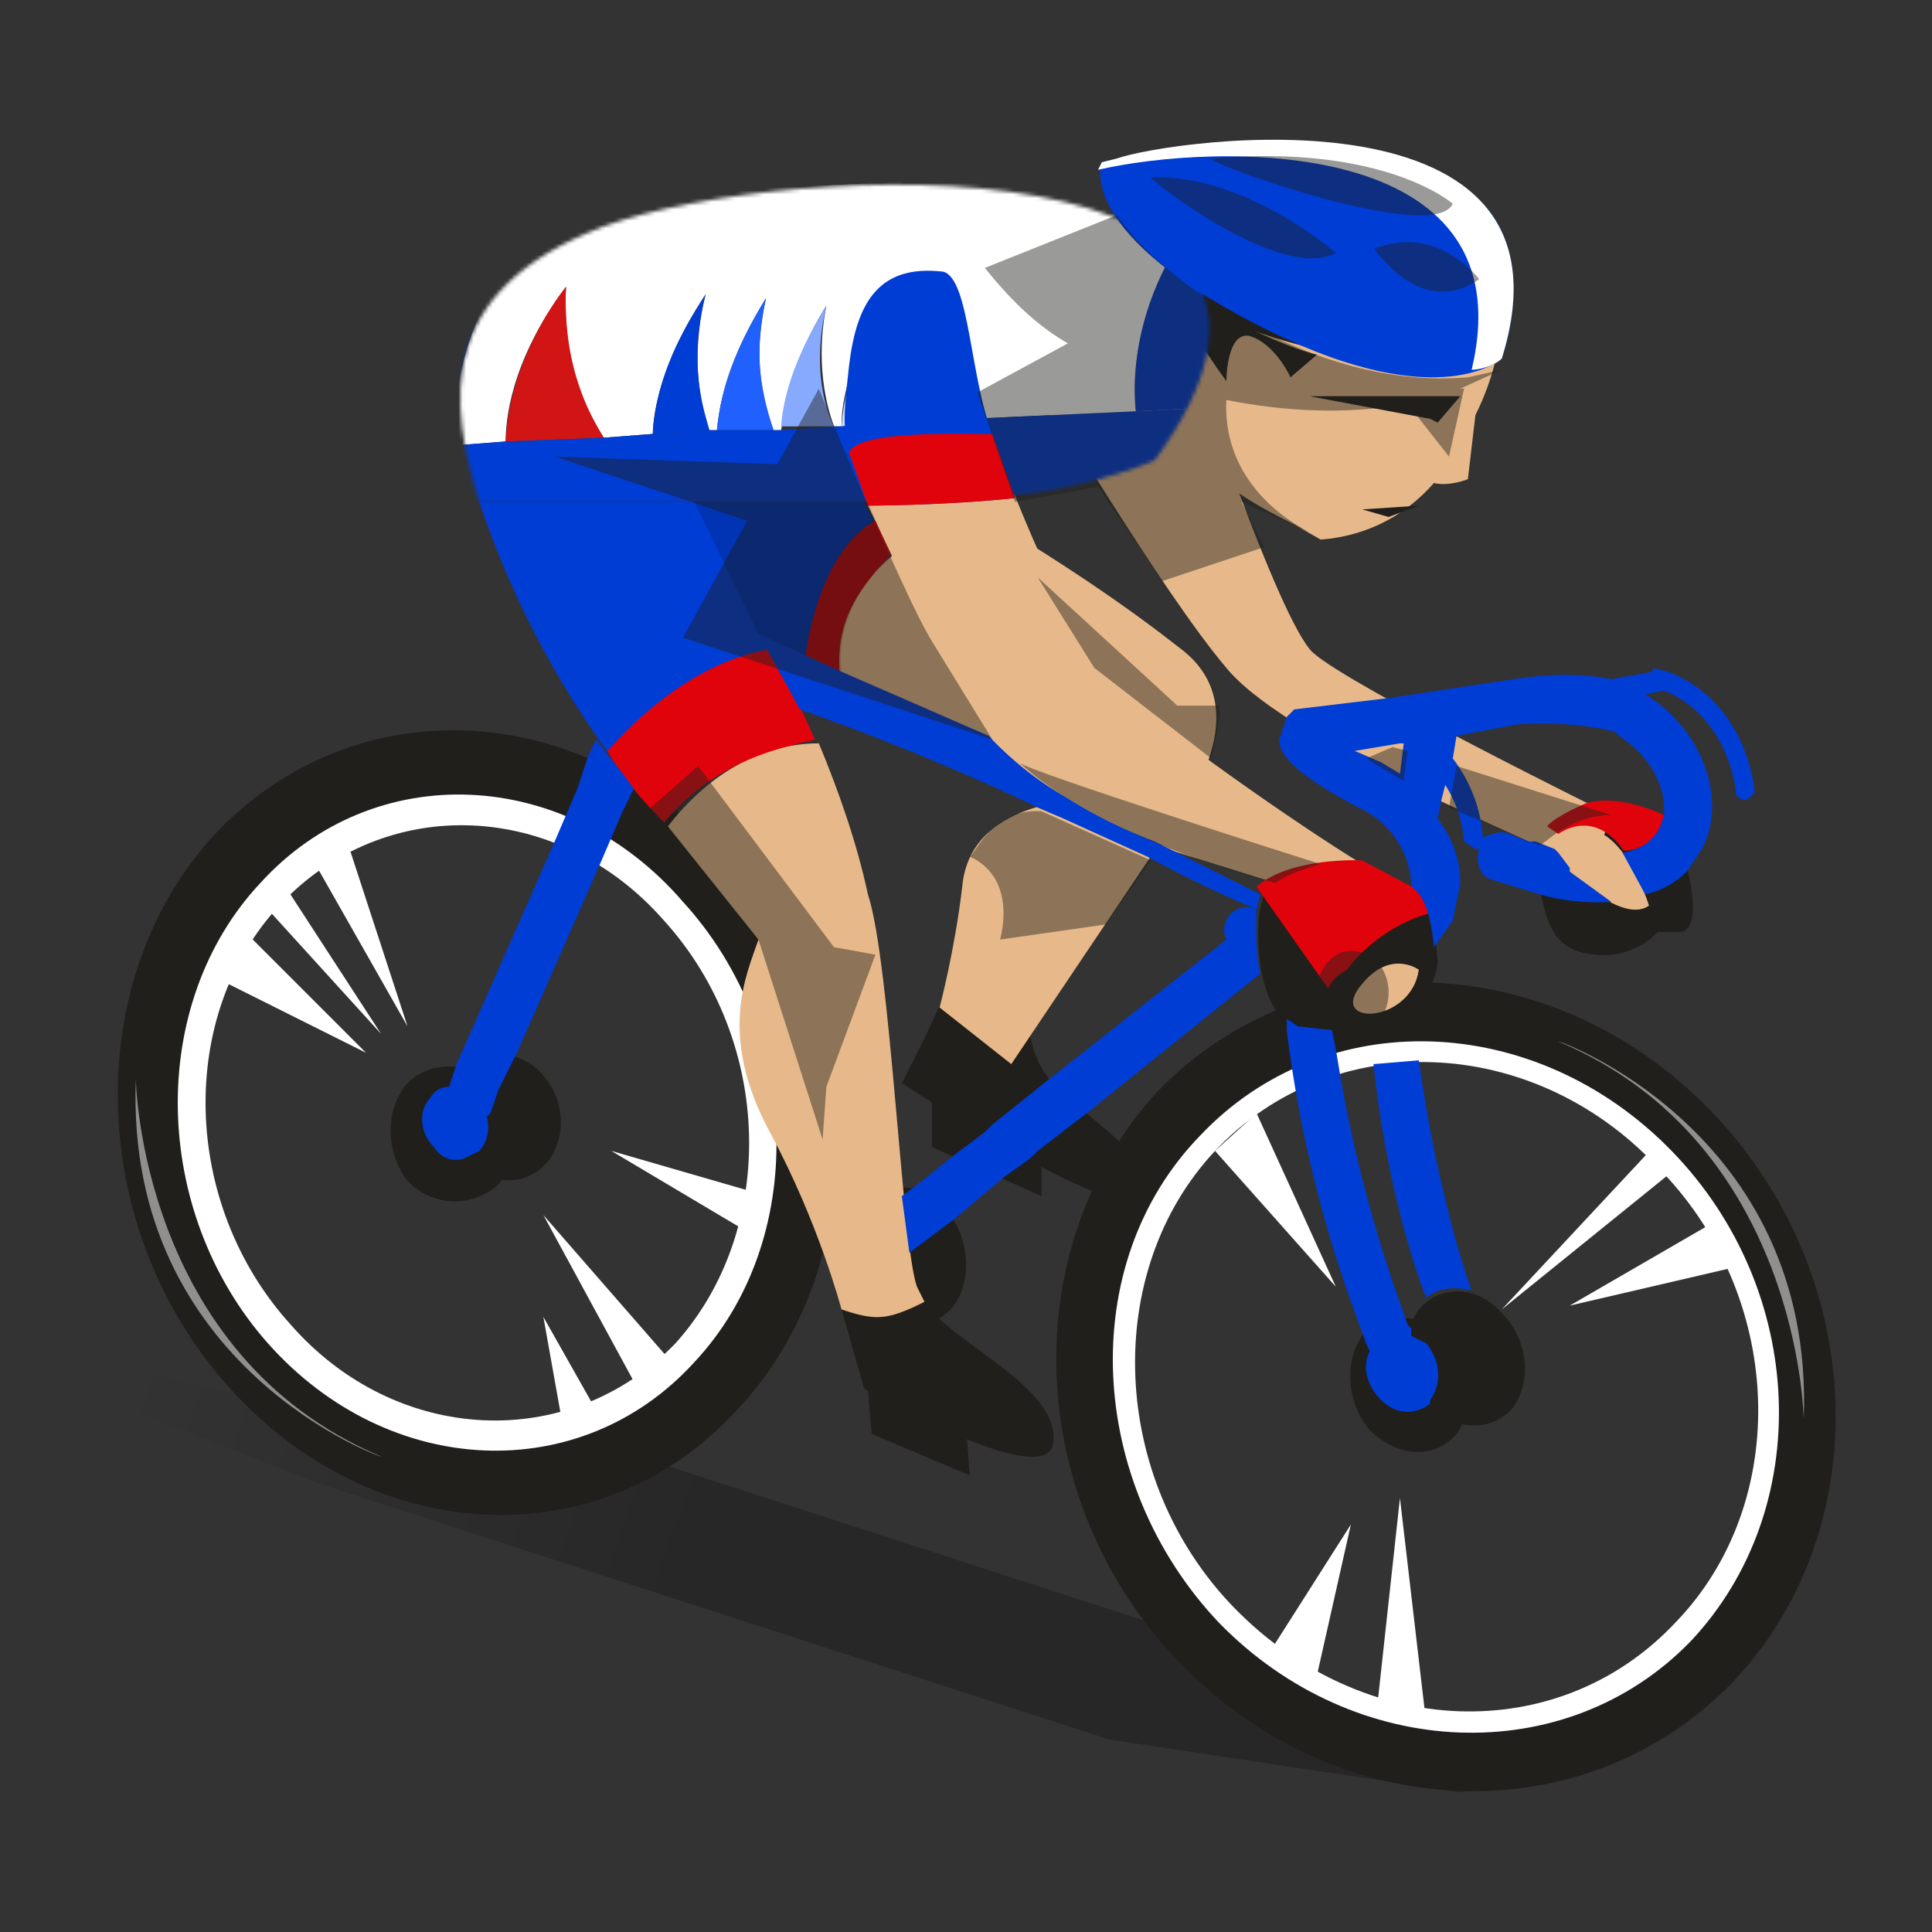 <svg xmlns="http://www.w3.org/2000/svg" xmlns:xlink="http://www.w3.org/1999/xlink" fill="none" viewBox="0 0 512 512" width="512" height="512"><rect x="0" y="0" width="512" height="512" fill="#333333" stroke="none"/><defs><linearGradient id="cycling_paint0_linear_158_11" x1="35.5" x2="189.53" y1="360" y2="413.4" gradientUnits="userSpaceOnUse"><stop stop-opacity="0"/><stop offset="1" stop-opacity="0.35"/></linearGradient></defs><g id="cycling_background"><path id="cycling_dropshadow" fill="url(#cycling_paint0_linear_158_11)" d="M0 353v7l84 33 210 68 93 14 35-7-262-85-104-15-56-15z" opacity="0.7"/><path id="cycling_Vector" fill="#211F1B" d="M445 247h-9c-16-3-45-22-18-31 7-2 17-3 23 1 5 4 12 30 4 30z"/><path id="cycling_Vector_2" fill="white" d="M67 362c-35-39-36-99-3-134s88-33 122 5c35 39 36 99 3 134s-88 33-122-5zm10-11c28 32 74 34 102 5 27-30 26-80-3-112-28-32-74-34-102-4-27 29-26 79 3 111z"/><path id="cycling_Vector_3" fill="white" d="M318 436c-40-40-42-104-6-142s98-36 137 5c39 40 41 104 5 142s-97 36-136-5zm9-10c34 35 86 37 117 4 31-32 29-87-5-121-33-35-86-37-117-4-30 32-28 87 5 121z"/><path id="cycling_Vector_4" fill="#211F1B" d="M440 239l2 2c-1 8-11 13-19 12-15-1-13-14-17-25"/><path id="cycling_Vector_5" fill="#211F1B" d="M231 380l26 11-1-13-26-10 1 12z"/><path id="cycling_Vector_6" fill="#211F1B" d="M247 304l29 13v-12l-29-13v12z"/><path id="cycling_Vector_7" fill="#211F1B" d="M273 258s-4 20 7 30c10 10 29 21 22 29-6 8-63-30-63-30s17-32 21-50"/><path id="cycling_l-leg" d="M258 135c25 15 41 26 55 37 21 16 0 43 0 43l-45 67-19-15s4-15 6-32c2-23 32-23 32-23s-50-25-65-30c-5-19 13-39 36-47z" style="fill:#E7B98A"/><path id="cycling_l-arm" d="M427 216s-69-34-79-43c-9-8-33-80-33-80l-39 10s32 54 49 74c17 21 97 53 97 53" style="fill:#E7B98A"/><path id="cycling_Vector_8" fill="#211F1B" d="M313 441c-42-43-44-111-6-152 39-40 104-38 146 5s45 111 6 152c-39 40-104 38-146-5zm10-11c36 37 92 39 125 5 33-35 31-93-5-130s-92-39-125-4c-33 34-30 92 5 129z"/><path id="cycling_Vector_9" fill="#211F1B" d="M363 379c-6-7-7-18-2-25 6-7 16-6 23 1 6 7 7 18 2 25-6 7-16 6-23-1z"/><path id="cycling_Vector_10" fill="#211F1B" d="M378 372c-6-7-7-18-2-25 6-7 16-6 22 1 7 7 8 18 3 25-6 7-16 6-23-1z"/><path id="cycling_Vector_11" fill="#211F1B" d="M230 345c-6-7-6-19 0-26 6-6 15-6 21 2 6 7 7 19 1 26-6 6-16 6-22-2z"/><path id="cycling_Vector_12" fill="#211F1B" d="M108 313c-6-8-6-19 0-26 6-6 17-6 23 1 7 8 7 19 1 26-7 6-17 6-24-1z"/><path id="cycling_Vector_13" fill="#211F1B" d="M123 307c-6-6-6-17 0-23s15-6 21 1 6 17 1 23c-6 7-16 6-22-1z"/><path id="cycling_Vector_14" fill="#211F1B" d="M61 368c-38-42-40-108-4-147 37-39 97-36 135 6s40 108 3 147c-36 39-96 36-134-6zm10-12c32 36 83 38 113 5 30-32 29-87-3-122-31-36-82-38-112-5-30 32-29 87 2 122z"/><path id="cycling_Vector_15" fill="#211F1B" d="M356 232c10 6 23-7 25 23-2 19-31 23-40 16-8-6-9-26-6-34l21-5z"/><path id="cycling_Vector_16" fill="#211F1B" d="M245 345c7 11 37 23 34 38-3 12-50-15-50-15l-6-21c8 3 12 3 22-2z"/><path id="cycling_r-leg" d="M201 249l-24-30c10-13 24-22 40-22 5 12 10 26 13 40 6 18 9 93 13 104l2 4c-10 5-13 5-22 2 0 0-6-23-19-47-14-26-6-42-3-51z" style="fill:#E7B98A"/><path id="cycling_Vector_17" fill="#211F1B" d="M394 92s-7 48-42 49c-1 1-52-26-49-56s80-56 91 7z"/><path id="cycling_l-hand" d="M437 240s-7-23-19-20c-11 2-2 11-2 11s14 14 21 9z" style="fill:#E7B98A"/><path id="cycling_r-hand" d="M376 257s-8-6-16 5c-7 10 14 9 16-5z" style="fill:#E7B98A"/><path id="cycling_r-arm" d="M230 134s3-5 15-12c7-3 20-1 20-1s18 50 33 63c11 10 45 34 63 45-13-1-14 1-23 5l-32-10c-38-15-51-38-51-38l-25-52z" style="fill:#E7B98A"/><path id="cycling_Vector_18" fill="#211F1B" d="M347 105l27 5-4 4-23-9z"/><path id="cycling_face" fill-rule="evenodd" d="M278 119l32 7s5-10 6-8c5 10 19 17 27 21l7 4c13-1 23-7 30-15 4 1 9-1 9-1l2-17c5-10 6-18 6-18-37 13-85-13-85-13s-17 0-26 12-8 28-8 28z" clip-rule="evenodd" style="fill:#E7B98A"/><path id="cycling_Vector_19" fill="#211F1B" d="M381 112l-2-1-32-6h40"/><path id="cycling_Vector_20" fill="#211F1B" d="M376 134l-15 1 7 2 8-3z"/><path id="cycling_Vector_21" fill="#211F1B" d="M349 94l-7 6s-4-9-11-11c-6-1-6 12-6 12s-14-19-14-25c-1 0 25 15 38 18z"/><path id="cycling_Vector_22" fill="white" d="M440 302l-42 45 47-38"/><path id="cycling_Vector_23" fill="white" d="M454 324l-38 22 43-10"/><path id="cycling_Vector_24" fill="white" d="M378 457l-7-60-6 55"/><path id="cycling_Vector_25" fill="white" d="M349 444l9-40-21 33"/><path id="cycling_Vector_26" fill="white" d="M322 305l32 36-21-46"/><path id="cycling_Vector_27" fill="white" d="M92 223l16 49-25-44"/><path id="cycling_Vector_28" fill="white" d="M75 234l26 40-30-33"/><path id="cycling_Vector_29" fill="white" d="M66 248l31 31-38-19"/><path id="cycling_Vector_30" fill="white" d="M178 361l-34-39 25 46"/><path id="cycling_Vector_31" fill="white" d="M157 372l-13-23 5 28"/><path id="cycling_Vector_32" fill="white" d="M199 327l-37-22 38 11"/><path id="cycling_Vector_33" fill="white" d="M478 376s-1-73-65-100c-2-1 68 23 65 100z" opacity="0.5"/><path id="cycling_Vector_34" fill="white" d="M36 286s1 73 65 100c2 1-68-23-65-100z" opacity="0.5"/></g><g id="tour-de-france-2022_4327"><g id="tour-de-france-2022_4094"><g id="tour-de-france-2022_shirt_design_9"><mask id="tour-de-france-2022_mask8_802_20211" style="mask-type:alpha" width="200" height="87" x="121" y="48" maskUnits="userSpaceOnUse"><g id="tour-de-france-2022_shirt_9"><path id="tour-de-france-2022_shirt_base_11" fill="white" d="M160 60c49-18 209-24 146 62 0 0-24 11-61 11 3 1-4-1 0 0H127c-8-26-12-56 33-73z"/></g></mask><g mask="url(#tour-de-france-2022_mask8_802_20211)"><g id="tour-de-france-2022_design"><g id="tour-de-france-2022_Frame_2" clip-path="url(#tour-de-france-2022_clip1_802_20211)"><g id="tour-de-france-2022_Group_71"><g id="tour-de-france-2022_Group_72"><g id="tour-de-france-2022_Group_73"><g id="tour-de-france-2022_Group_74"><g id="tour-de-france-2022_Group_75"><path id="tour-de-france-2022_Vector_185" fill="white" d="M342 43c3 0 10 0 15 8l-180 9c-2-3-6-9-15-8l180-9zM146 62z"/><path id="tour-de-france-2022_Vector_186" fill="#003DD4" d="M357 51l-180 9 180-9z"/><path id="tour-de-france-2022_Vector_187" fill="#003DD4" d="M177 60c-2-3-6-9-15-8l-31 1c3 0 10 0 15 9l31-2z"/></g></g></g><g id="tour-de-france-2022_Group_76"><g id="tour-de-france-2022_Group_77"><g id="tour-de-france-2022_Group_78"><path id="tour-de-france-2022_Vector_188" fill="white" d="M342 43l-180 9c-23 2-44 36-41 66l13-1c0-5 1-21 16-41-1 20 5 32 10 40l13-1c0-5 2-19 14-37-2 8-4 22 1 36h2c1-11 5-22 13-35-3 14-2 24 2 35h2c1-5 2-17 12-33-1 5-3 18 2 32h2c0-5 1-15 10-30-1 5-2 17 2 29l66-3c-3-29 18-64 41-66zM131 53c-35 4-53 67-32 83 2 2 5 3 8 3-28-3-20-57 7-78 8-7 14-7 17-8z"/><path id="tour-de-france-2022_Vector_189" fill="#003DD4" d="M361 42c-7 0-15 5-22 13a71 71 0 00-18 53l-20 1c-3-30 18-64 41-66l19-1"/><path id="tour-de-france-2022_Vector_190" fill="#003DD4" d="M162 52c-23 2-44 36-41 66l-30 1c2 13 8 20 17 20h-1c-28-3-20-57 7-78 8-7 14-7 17-8l31-1z"/><path id="tour-de-france-2022_Vector_191" fill="#D11515" d="M160 116c-3-5-11-18-10-40-4 5-15 21-16 41l26-1z"/><path id="tour-de-france-2022_Vector_192" fill="#003DD4" d="M188 114c-1-4-6-17-1-36-3 5-13 19-14 37l15-1z"/><path id="tour-de-france-2022_Vector_193" fill="#2060FF" d="M205 114c-4-12-5-22-2-35-8 13-12 24-13 35h15z"/><path id="tour-de-france-2022_Vector_194" fill="#87AAFF" d="M221 113c-2-4-6-15-2-32-3 5-11 18-12 32h14z"/><path id="tour-de-france-2022_Vector_195" fill="#C7D7FF" d="M235 112c-1-4-4-14-2-30-3 6-9 17-10 31l12-1z"/><path id="tour-de-france-2022_Vector_196" fill="#003DD4" d="M323 116l2 4c3 5 8 8 13 8l-230 11c-10-1-16-7-17-20l30-1 13-1 26-1 13-1 15-1h19l14-1h2l12-1 66-3 20-1c0 3 0 6 2 8"/></g></g></g></g></g></g></g></g></g><g id="tour-de-france-2022_cycling_512x512_11"><g id="tour-de-france-2022_sleve_21"><g id="tour-de-france-2022_sleve_22"><path id="tour-de-france-2022_sleve_base_11" fill="#003DD5" d="M225 120l5 14s20 0 39-2l-6-17c-6-15-6-41-13-43-17-2-23 8-25 25-1 9-2 16 0 23z"/><path id="tour-de-france-2022_wide_border_20" fill="#E0030C" d="M225 120l5 14s20 0 39-2l-6-17c-9 0-36-1-38 5z"/></g></g><g id="tour-de-france-2022_gloves_11"><path id="tour-de-france-2022_Vector_197" fill="#E0030C" d="M441 216s-12-6-21-3c-9 4-10 6-10 6l3 2s9-7 17 4c-1 1 9 1 11-9z"/><path id="tour-de-france-2022_Vector_198" fill="#E0030C" d="M352 262l-19-27c9-8 28-7 28-7l15 8 3 6c-8 2-17 8-22 15-4 2-5 5-5 5z"/></g><g id="tour-de-france-2022_trousers_11"><path id="tour-de-france-2022_trousers_base_11" fill="#003DD5" d="M193 133h36l7 14c-10 9-16 21-13 35l-19-11 12 25c-16 1-30 10-40 22a247 247 0 01-49-85h66z"/><g id="tour-de-france-2022_wide_border_21"><path id="tour-de-france-2022_Vector_199" fill="#E0030C" d="M213 177l10 5c-3-18 6-27 13-35l-4-9s-15 6-19 39z"/><path id="tour-de-france-2022_Vector_200" fill="#E0030C" d="M205 172l11 24c-8 2-26 5-40 22-5-5-12-13-15-19 23-26 44-27 44-27z"/></g></g><g id="tour-de-france-2022_helmet_11"><path id="tour-de-france-2022_helmet_base_11" fill="#003DD5" d="M398 95s10-27-6-42c-14-14-54-22-100-10 0 0-8 19 45 45 45 22 61 7 61 7z"/><path id="tour-de-france-2022_helmet_stripe_11" fill="white" d="M296 42l-4 1-1 2c30-7 114-10 99 53 2 0 6-1 8-3 23-74-88-58-102-53z"/></g><g id="tour-de-france-2022_bike_11"><path id="tour-de-france-2022_Vector_201" fill="#003DD5" d="M364 282l12-1c4 29 11 53 14 61-4-1-9-1-12 2-4-10-11-33-14-62z"/><path id="tour-de-france-2022_Vector_202" fill="#003DD5" d="M262 195a89 89 0 0020 16 134 134 0 0024 12l26 13 2 1-1 4a337 337 0 01-29-14l-22-10-7-3-2-1c-19-9-41-18-61-25l-11-20 22 10 39 17z"/><path id="tour-de-france-2022_Vector_203" fill="#003DD5" d="M353 273l1 5 1 6c5 30 14 56 17 64l1 3 1 1v2l4 2c4 5 4 11 1 15v1c-4 3-9 3-13-1s-5-9-3-13l-1-2-1-3a337 337 0 01-20-80v-3l3 2 9 1z"/><path id="tour-de-france-2022_Vector_204" fill="#003DD5" d="M253 306l8-6 2-2 15-12 47-37a6 6 0 018-8 135 135 0 000 9 49 49 0 001 8l-46 37-13 10-2 2-7 5-13 11-12 9-2-15 4-3 10-8z"/><path id="tour-de-france-2022_Vector_205" fill="#003DD5" d="M342 189l1-1 25-3 33-5c13-2 21-1 26 0l11-2v-1l4 1c21 8 23 31 23 32l-2 2c-2 0-3-1-3-2s-2-20-19-27l-5 1c15 9 22 28 15 41l-4 6c-2 2-6 5-11 6l-6-11c5-1 8-3 10-7l1-3v-2c0-6-4-14-12-19l-1-1c-3-1-14-3-26-2l-16 3-1 6a39 39 0 018 21c2-1 5-2 7-1l5 2h2l5 2 1 1 3 4v1l11 8a56 56 0 01-19-2l-13-4c-3-1-4-5-3-8h-1l-3-2a33 33 0 00-5-15l-1 4-1 5c4 5 6 11 6 17l-2 10-5 7c-1-10-3-14-6-16 0-8-5-17-14-21-17-9-21-14-21-18l2-6 1-1zm30 8h-1l-12 2 7 3 5 3 1-8z"/><path id="tour-de-france-2022_Vector_206" fill="#003DD5" d="M114 291c1-2 3-3 5-3l2-6 26-59 3-7 3-7 3-9 2-4 7 9 3 4-3 6-3 7-3 7-22 50-5 10-2 6-1 1c1 3 0 7-2 9l-4 2c-3 1-6 0-8-3-4-4-4-10-1-13z"/></g></g></g></g><g id="cycling_overlay"><path id="cycling_Vector_46" fill="#211F1B" d="M291 64v-1 1z" opacity="0.45"/><path id="cycling_Vector_47" fill="#211F1B" d="M347 141l6 3-6-3z" opacity="0.45"/><path id="cycling_Vector_48" fill="#211F1B" d="M305 228l-12 17-28 4s5-16-8-22c1 0 6-13 19-12" opacity="0.45"/><path id="cycling_Vector_49" fill="#211F1B" d="M185 203l36 48 11 2-13 35-1 14-17-53-33-31 17-15z" opacity="0.45"/><path id="cycling_Vector_50" fill="#211F1B" d="M275 153l37 34h11c1 3-2 14-2 14l-31-24-15-24z" opacity="0.45"/><path id="cycling_Vector_51" fill="#211F1B" d="M373 199l-1 8-10-6 7-3 4 1z" opacity="0.45"/><path id="cycling_Vector_52" fill="#211F1B" d="M427 216c-11 0-18 8-19 8l-24-10 2-11 41 13z" opacity="0.45"/><path id="cycling_Vector_53" fill="#211F1B" d="M385 54s-18-16-64-12c-2 1 59 23 64 12z" opacity="0.45"/><path id="cycling_Vector_54" fill="#211F1B" d="M354 67s-24-21-49-20c0 1 35 28 49 20z" opacity="0.45"/><path id="cycling_Vector_55" fill="#211F1B" d="M392 74s-11-15-28-8c0-1 12 19 28 8z" opacity="0.45"/><path id="cycling_Vector_56" fill="#211F1B" d="M147 121l59 2 11-20s22 54 30 67l16 26-82-27 17-31-51-17z" opacity="0.45"/><path id="cycling_Vector_1" fill="black" fill-opacity="0.15" d="M223 178l-22-10-17-35h46l6 14s-15 13-13 31z"/><path id="cycling_Vector_57" fill="#211F1B" d="M368 263c0 6-4 11-10 11-5 0-9-5-9-11s4-11 9-11c6 0 10 5 10 11z" opacity="0.45"/><path id="cycling_Vector_58" fill="#211F1B" d="M350 229s-8 2-12 5c0 0-45-11-68-32 1 2 80 27 80 27z" opacity="0.45"/><path id="cycling_Vector_59" fill="#211F1B" d="M283 91c-7-4-14-10-22-20l35-14s9 15 37 30c25 13 44 14 56 13l9-2-11 5h1l-4 18-11-14c-16 3-33 2-48-1-1 20 14 31 22 35l-18-8 6 12-27 9-17-25-22 4-10-29 24-13z" opacity="0.45"/></g></svg>